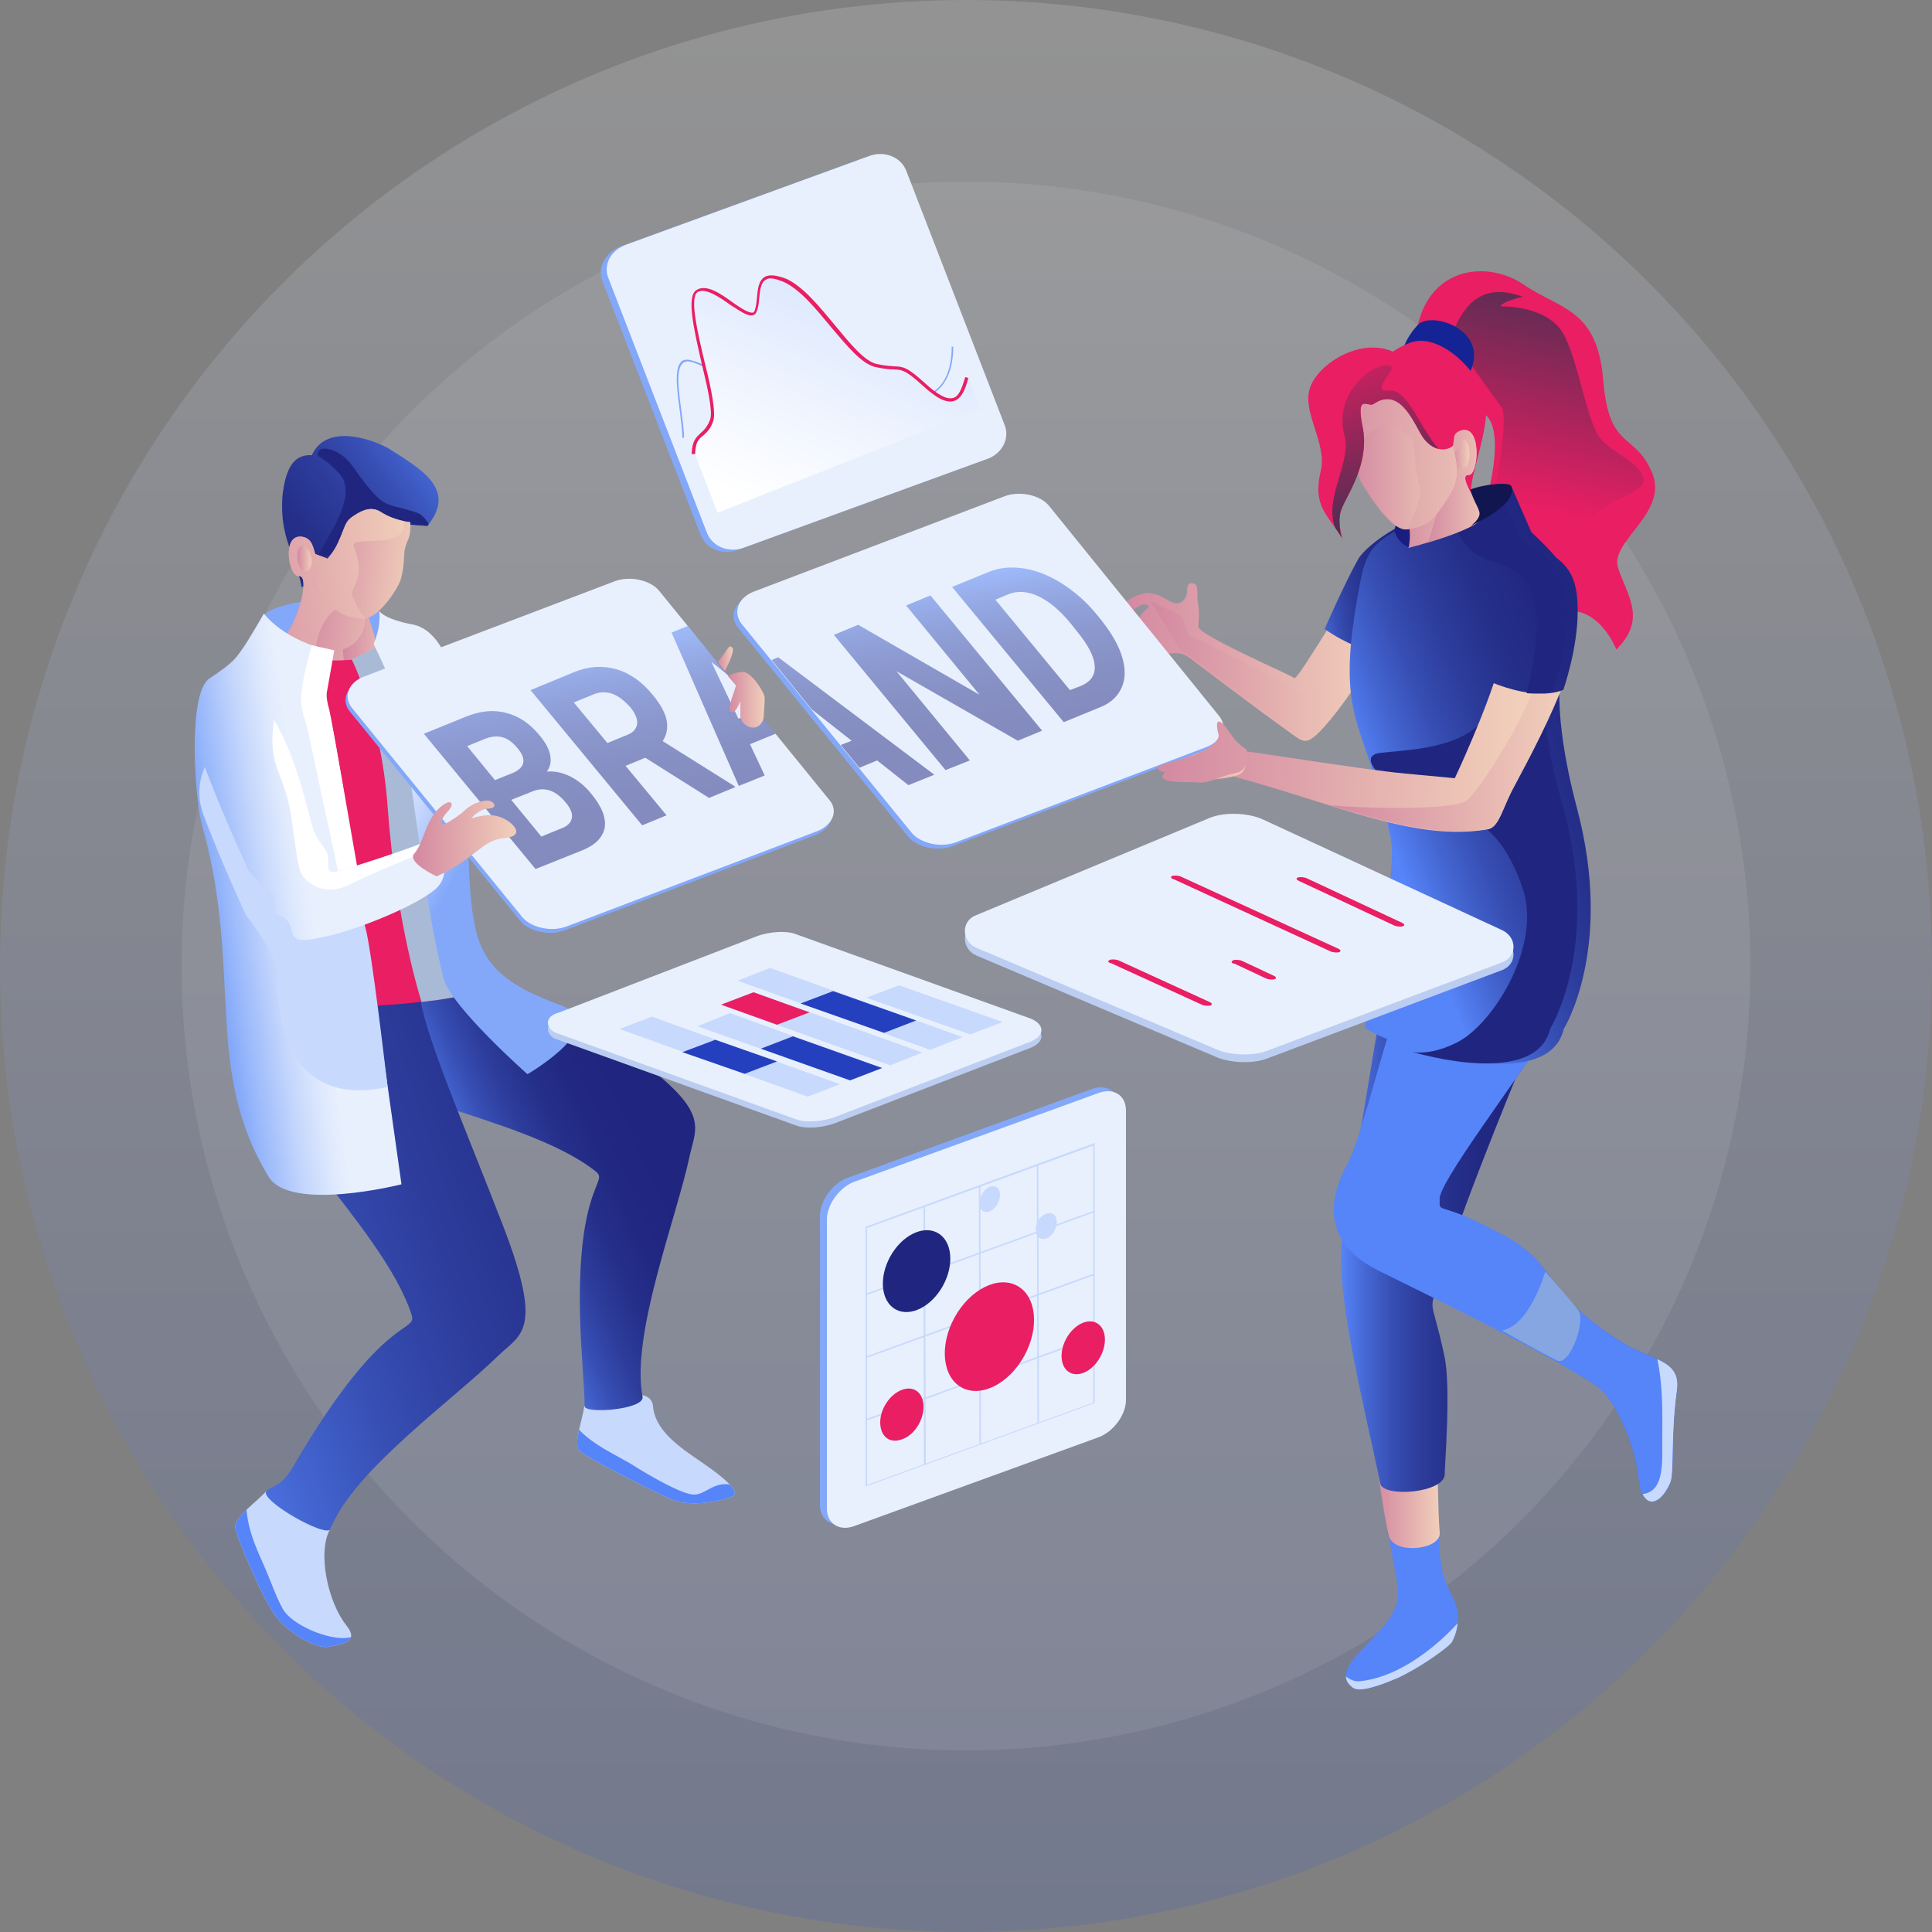 <?xml version="1.0" encoding="utf-8"?>
<!-- Generator: Adobe Illustrator 24.0.2, SVG Export Plug-In . SVG Version: 6.00 Build 0)  -->
<svg version="1.1" id="Layer_1" xmlns="http://www.w3.org/2000/svg" xmlns:xlink="http://www.w3.org/1999/xlink" x="0px" y="0px"
	 viewBox="0 0 500 500" style="enable-background:new 0 0 500 500;" xml:space="preserve">
<rect x="0" y="0" width="500" height="500" fill="#808080" stroke="none"/>
<style type="text/css">
	.st0{opacity:0.15;fill:url(#SVGID_1_);enable-background:new    ;}
	.st1{opacity:8.000000e-02;fill:#FFFFFF;enable-background:new    ;}
	.st2{fill:url(#SVGID_2_);}
	.st3{fill:url(#SVGID_3_);}
	.st4{fill:url(#SVGID_4_);}
	.st5{fill:#E91E63;}
	.st6{fill:url(#SVGID_6_);}
	.st7{fill:#142495;}
	.st8{fill:#5684F9;}
	.st9{clip-path:url(#SVGID_8_);fill:#C7D9FD;}
	.st10{clip-path:url(#SVGID_11_);fill:#C7D9FD;}
	.st11{fill:url(#SVGID_13_);}
	.st12{fill:url(#SVGID_14_);}
	.st13{fill:url(#SVGID_16_);}
	.st14{clip-path:url(#SVGID_19_);fill:#2540BE;}
	.st15{fill:url(#SVGID_21_);}
	.st16{clip-path:url(#SVGID_23_);fill:#2540BE;}
	.st17{clip-path:url(#SVGID_26_);fill:#C7D9FD;}
	.st18{fill:#86A6E1;}
	.st19{fill:url(#SVGID_27_);}
	.st20{fill:#20267F;}
	.st21{fill:url(#SVGID_28_);}
	.st22{clip-path:url(#SVGID_31_);fill:url(#SVGID_32_);}
	.st23{fill:#191D7F;}
	.st24{fill:url(#SVGID_33_);}
	.st25{fill:url(#SVGID_34_);}
	.st26{clip-path:url(#SVGID_37_);fill:url(#SVGID_39_);}
	.st27{clip-path:url(#SVGID_41_);fill:url(#SVGID_42_);}
	.st28{fill:#121650;}
	.st29{fill:url(#SVGID_43_);}
	.st30{fill:url(#SVGID_44_);}
	.st31{fill:url(#SVGID_46_);}
	.st32{fill:url(#SVGID_47_);}
	.st33{fill:#C7D9FD;}
	.st34{clip-path:url(#SVGID_50_);fill:#5684F9;}
	.st35{clip-path:url(#SVGID_52_);fill:#5684F9;}
	.st36{fill:url(#SVGID_53_);}
	.st37{fill:url(#SVGID_55_);}
	.st38{clip-path:url(#SVGID_57_);fill:none;}
	.st39{fill:url(#SVGID_58_);}
	.st40{fill:#83A8FA;}
	.st41{fill:url(#SVGID_59_);}
	.st42{clip-path:url(#SVGID_61_);fill:#20267F;}
	.st43{fill:url(#SVGID_62_);}
	.st44{clip-path:url(#SVGID_64_);fill:url(#SVGID_65_);}
	.st45{clip-path:url(#SVGID_67_);fill:url(#SVGID_68_);}
	.st46{fill:url(#SVGID_69_);}
	.st47{fill:url(#SVGID_70_);}
	.st48{clip-path:url(#SVGID_72_);fill:url(#SVGID_73_);}
	.st49{fill:#A9BAD6;}
	.st50{fill:url(#SVGID_74_);}
	.st51{fill:url(#SVGID_75_);}
	.st52{fill:#E8F0FD;}
	.st53{fill:url(#SVGID_76_);}
	.st54{fill:#FFFFFF;}
	.st55{fill:url(#SVGID_77_);}
	.st56{fill:#BCCDF2;}
	.st57{fill:url(#SVGID_78_);}
	.st58{fill:#2540BE;}
	.st59{fill:url(#SVGID_79_);}
	.st60{fill:url(#SVGID_80_);}
	.st61{opacity:0.5;fill:url(#SVGID_81_);enable-background:new    ;}
	.st62{opacity:0.5;fill:url(#SVGID_82_);enable-background:new    ;}
	.st63{fill:url(#SVGID_83_);}
	.st64{fill:url(#SVGID_84_);}
</style>
<g>
	
		<linearGradient id="SVGID_1_" gradientUnits="userSpaceOnUse" x1="250" y1="326" x2="250" y2="826" gradientTransform="matrix(1 0 0 1 0 -326)">
		<stop  offset="0" style="stop-color:#FFFFFF"/>
		<stop  offset="1" style="stop-color:#264ED5"/>
	</linearGradient>
	<circle class="st0" cx="250" cy="250" r="250"/>
	<circle class="st1" cx="250" cy="250" r="203"/>
</g>
<g>
	<g>
		
			<linearGradient id="SVGID_2_" gradientUnits="userSpaceOnUse" x1="47.006" y1="341.004" x2="113.88" y2="341.004" gradientTransform="matrix(-1 0 0 -1 404.139 507.89)">
			<stop  offset="0" style="stop-color:#F1CFBA"/>
			<stop  offset="1" style="stop-color:#D388A1"/>
		</linearGradient>
		<path class="st2" d="M293.4,154.5c2-0.9,3.7-1.3,5-0.8c2.1,0.3,3.7,1.7,5,2.2c2.2,0.9,3.7-0.9,3.8-2.7c0.1-1.8,0.2-2.5,1.7-2.2
			s0.7,3.5,1.2,5.4c0.3,1.9,0.2,3.5,0,5.7s24,12.6,24.9,13.4c0.9,0.6,15.5-24.6,22.2-33.5l-2.5,29.7c0,0-11.7,18.3-16.1,19.9
			c-1.7,0.5-2.5-0.4-6.4-3.2c-3.9-2.7-21.8-16.2-24.3-18.1c-2.9-2.2-4.3-0.7-7.6-1.4c-3.4-0.5-6.3-6.7-5.6-8.7
			c0.7-2.1,3.8-3.2,2-3.7c-1.8-0.4-2.8,1.3-4.4,1.7C290.5,158.2,288.5,157,293.4,154.5z"/>
		
			<linearGradient id="SVGID_3_" gradientUnits="userSpaceOnUse" x1="48.997" y1="334.504" x2="106.189" y2="334.504" gradientTransform="matrix(-1 0 0 -1 404.139 507.89)">
			<stop  offset="0" style="stop-color:#F1CFBA"/>
			<stop  offset="1" style="stop-color:#D388A1"/>
		</linearGradient>
		<path class="st3" d="M308.3,164.7c1.7,0.5,27.6,14,29.4,14.6c1.9,0.6,5-6.1,10.5-15.7l6.8,0.6l-0.5,6.8c0,0-11.7,18.3-16.1,19.9
			c-1.7,0.5-2.5-0.4-6.4-3.2c-3.9-2.7-21.8-16.2-24.3-18.1c-0.7-0.5-1.6-0.8-2.2-1.2l-7.6-12.7c0,0,5,2.4,7,3.2
			C306.8,159.8,306.8,164.1,308.3,164.7z"/>
		
			<linearGradient id="SVGID_4_" gradientUnits="userSpaceOnUse" x1="38" y1="356.462" x2="67.08" y2="351.788" gradientTransform="matrix(-1 0 0 -1 404.139 507.89)">
			<stop  offset="0" style="stop-color:#20267F"/>
			<stop  offset="0.239" style="stop-color:#212882"/>
			<stop  offset="0.415" style="stop-color:#25308B"/>
			<stop  offset="0.571" style="stop-color:#2D3C9B"/>
			<stop  offset="0.715" style="stop-color:#364DB2"/>
			<stop  offset="0.85" style="stop-color:#4364CF"/>
			<stop  offset="0.978" style="stop-color:#537FF2"/>
			<stop  offset="1" style="stop-color:#5684F9"/>
		</linearGradient>
		<path class="st4" d="M369.5,135c3.2,2,0.8,6.4-0.6,14.7c-1.9,9.5-7.5,19.1-7.5,19.1s-6.7,2.1-18.6-6c0,0,5.2-11.9,8.7-18.1
			C353.7,140.8,365.7,132.6,369.5,135z"/>
		<path class="st5" d="M394.4,73.7c9.4,6.4,19,6.2,20.5,24.6s8,13.3,12.6,23.9s-11.2,17.9-8.7,24.9c2.3,7,7.5,13.1-0.5,21
			c0,0-4.7-12.4-14.9-9.6c-10.1,2.8-20.7-20.2-18.3-30.6c2.5-10.4,2.8-19.5-1.9-21.3c-4.7-1.8-7.3-14.7-6.6-15.4
			c0.5-0.5-9.6-7.3-9.6-7.3C370.5,69.1,385,67.3,394.4,73.7z"/>
		
			<linearGradient id="SVGID_6_" gradientUnits="userSpaceOnUse" x1="9.068" y1="377.062" x2="-6.51" y2="448.895" gradientTransform="matrix(-1 0 0 -1 404.139 507.89)">
			<stop  offset="0" style="stop-color:#E91E63"/>
			<stop  offset="1" style="stop-color:#2C314D"/>
		</linearGradient>
		<path class="st6" d="M375.6,87.1c4.3-11.9,11-13,18.5-10.3c0,0-5.7,1.3-5.7,2.5c0,0,12.2-0.4,16.3,7.3c4.1,7.6,5.9,23.2,9.9,27.4
			c4.1,4.1,9.3,5.4,10.7,9.7c1.6,4.3-15.7,6.7-14.9,14.5c0.7,7.9,1.3,13.6,2,16.5c0,0-18.2-6.3-19.6-6.8c-1.5-0.5-7.7-11.2-6-20.3
			c1.7-9.3,3.4-20.7,1.6-22.5C386.7,103,375.6,87.1,375.6,87.1z"/>
		<path class="st7" d="M379.8,97.5l-17-5.4c0,0,0-3.5,4.1-8C370.6,80.2,386.7,85.8,379.8,97.5z"/>
		<path class="st5" d="M364.9,88.7c7.7-2.9,18.1,7.6,19.5,14.7c1.4,7.3-4.1,19.3-3.7,24.4l-20.2-30.3
			C360.3,97.6,353.4,93.3,364.9,88.7z"/>
		<g>
			<g>
				<path id="SVGID_5_" class="st8" d="M372.3,395.2c0.2,11.2,1.3,13.5,3.9,18.6c2.5,5.2,0.1,10.4-0.6,11.4
					c-1.7,1.8-8.6,6.7-14.2,9.2c-5.5,2.3-9.8,3.6-11.4,2.3c-1.6-1.3-3.4-3.5,1.5-8.7c4.8-5.5,10.6-9.7,10.3-16.3
					c-0.1-3.2-2.1-10.7-2.5-16.7C358.4,385.8,372.3,395.2,372.3,395.2z"/>
			</g>
			<g>
				<g>
					<g>
						<g>
							<g>
								<defs>
									<path id="SVGID_7_" d="M372.3,395.2c0.2,11.2,1.3,13.5,3.9,18.6c2.5,5.2,0.1,10.4-0.6,11.4c-1.7,1.8-8.6,6.7-14.2,9.2
										c-5.5,2.3-9.8,3.6-11.4,2.3c-1.6-1.3-3.4-3.5,1.5-8.7c4.8-5.5,10.6-9.7,10.3-16.3c-0.1-3.2-2.1-10.7-2.5-16.7
										C358.4,385.8,372.3,395.2,372.3,395.2z"/>
								</defs>
								<clipPath id="SVGID_8_">
									<use xlink:href="#SVGID_7_"  style="overflow:visible;"/>
								</clipPath>
								<path class="st9" d="M378.6,429.1l0.9-0.4C375,432.6,376,431.5,378.6,429.1z"/>
							</g>
						</g>
					</g>
				</g>
			</g>
			<g>
				<g>
					<g>
						<g>
							<g>
								<defs>
									<path id="SVGID_10_" d="M372.3,395.2c0.2,11.2,1.3,13.5,3.9,18.6c2.5,5.2,0.1,10.4-0.6,11.4c-1.7,1.8-8.6,6.7-14.2,9.2
										c-5.5,2.3-9.8,3.6-11.4,2.3c-1.6-1.3-3.4-3.5,1.5-8.7c4.8-5.5,10.6-9.7,10.3-16.3c-0.1-3.2-2.1-10.7-2.5-16.7
										C358.4,385.8,372.3,395.2,372.3,395.2z"/>
								</defs>
								<clipPath id="SVGID_11_">
									<use xlink:href="#SVGID_10_"  style="overflow:visible;"/>
								</clipPath>
								<path class="st10" d="M341.8,426.9c2.6,1.8,5.7,8.6,10.1,8.2c12-1.2,23.8-12.2,29.1-19.6c6.5,5.5,2.5,2.2,6.7,5.6
									c-0.1-0.1-6,5-9.4,8.1l-28.4,12l-14.5-8C335.7,433.1,338.7,424.9,341.8,426.9z"/>
							</g>
						</g>
					</g>
				</g>
			</g>
		</g>
		
			<linearGradient id="SVGID_13_" gradientUnits="userSpaceOnUse" x1="31.533" y1="120.495" x2="48.493" y2="120.495" gradientTransform="matrix(-1 0 0 -1 404.139 507.89)">
			<stop  offset="0" style="stop-color:#F1CFBA"/>
			<stop  offset="1" style="stop-color:#D388A1"/>
		</linearGradient>
		<path class="st11" d="M372.6,396.7c0.3,4.4-11.8,5.7-13.1,0.9c-1.4-4.7-3.8-23.5-3.8-23.5h16.2
			C372.1,379.7,372.1,390.6,372.6,396.7z"/>
		
			<linearGradient id="SVGID_14_" gradientUnits="userSpaceOnUse" x1="8.735" y1="201.468" x2="57.169" y2="201.468" gradientTransform="matrix(-1 0 0 -1 404.139 507.89)">
			<stop  offset="0" style="stop-color:#20267F"/>
			<stop  offset="0.239" style="stop-color:#212882"/>
			<stop  offset="0.415" style="stop-color:#25308B"/>
			<stop  offset="0.571" style="stop-color:#2D3C9B"/>
			<stop  offset="0.715" style="stop-color:#364DB2"/>
			<stop  offset="0.85" style="stop-color:#4364CF"/>
			<stop  offset="0.978" style="stop-color:#537FF2"/>
			<stop  offset="1" style="stop-color:#5684F9"/>
		</linearGradient>
		<path class="st12" d="M363.1,226.7l20.2,3.3l12.2,41.2c0,0-15.6,37.1-22.6,59.2c-3.4,10.1-2.6,4.1,0.9,20.5c1.8,8,0,29.5,0.1,30.5
			c0.2,5-16,6.3-16.7,2.5c-4.1-20.2-12.5-52-9.5-65L363.1,226.7z"/>
		<g>
			<g>
				
					<linearGradient id="SVGID_16_" gradientUnits="userSpaceOnUse" x1="-142.848" y1="270.285" x2="23.305" y2="191.781" gradientTransform="matrix(-1 0 0 -1 404.139 507.89)">
					<stop  offset="0" style="stop-color:#20267F"/>
					<stop  offset="0.239" style="stop-color:#212882"/>
					<stop  offset="0.415" style="stop-color:#25308B"/>
					<stop  offset="0.571" style="stop-color:#2D3C9B"/>
					<stop  offset="0.715" style="stop-color:#364DB2"/>
					<stop  offset="0.85" style="stop-color:#4364CF"/>
					<stop  offset="0.978" style="stop-color:#537FF2"/>
					<stop  offset="1" style="stop-color:#5684F9"/>
				</linearGradient>
				<path id="SVGID_9_" class="st13" d="M402.6,211c10.4,17.4,8.6,39.7-0.1,53.1c-11.5,17.6-30,41.7-30,46.2c0,4.4-0.7-0.2,17.3,9.8
					c13.7,7.7,9.5,14.7,30.4,27.6c7.4,4.4,14.9,4.2,13.8,12.1c-1.7,12.6-0.6,21.6-1.8,24.1c-2.9,6.4-7.4,6.6-8.1-1.4
					c-0.6-6.4-5-19.9-11.4-24.2c-11.6-7.8-43.2-23.2-55.9-29.5c-13.3-6.5-13.9-17-8-27.7c3.7-6.6,10.3-35.9,17.4-54
					c4-10.1,6.7-17.6,6.7-17.6l25.4-16.5L402.6,211z"/>
			</g>
			<g>
				<g>
					<g>
						<g>
							<g>
								<defs>
									<path id="SVGID_18_" d="M402.6,211c10.4,17.4,8.6,39.7-0.1,53.1c-11.5,17.6-30,41.7-30,46.2c0,4.4-0.7-0.2,17.3,9.8
										c13.7,7.7,9.5,14.7,30.4,27.6c7.4,4.4,14.9,4.2,13.8,12.1c-1.7,12.6-0.6,21.6-1.8,24.1c-2.9,6.4-7.4,6.6-8.1-1.4
										c-0.6-6.4-5-19.9-11.4-24.2c-11.6-7.8-43.2-23.2-55.9-29.5c-13.3-6.5-13.9-17-8-27.7c3.7-6.6,10.3-35.9,17.4-54
										c4-10.1,6.7-17.6,6.7-17.6l25.4-16.5L402.6,211z"/>
								</defs>
								<clipPath id="SVGID_19_">
									<use xlink:href="#SVGID_18_"  style="overflow:visible;"/>
								</clipPath>
								<path class="st14" d="M425,386.7c4.8-0.6,5.3-5.5,5.2-12.6c-0.1-7.4,0.7-17.6-2.8-28.1l31.1,2l16.9,51.4l-52.8,32.3
									C422.5,431.6,420.2,387.3,425,386.7z"/>
							</g>
						</g>
					</g>
				</g>
			</g>
		</g>
		<g>
			<g>
				
					<linearGradient id="SVGID_21_" gradientUnits="userSpaceOnUse" x1="-142.848" y1="270.285" x2="23.305" y2="191.781" gradientTransform="matrix(-1 0 0 -1 404.139 507.89)">
					<stop  offset="0" style="stop-color:#20267F"/>
					<stop  offset="0.239" style="stop-color:#212882"/>
					<stop  offset="0.415" style="stop-color:#25308B"/>
					<stop  offset="0.571" style="stop-color:#2D3C9B"/>
					<stop  offset="0.715" style="stop-color:#364DB2"/>
					<stop  offset="0.85" style="stop-color:#4364CF"/>
					<stop  offset="0.978" style="stop-color:#537FF2"/>
					<stop  offset="1" style="stop-color:#5684F9"/>
				</linearGradient>
				<path id="SVGID_12_" class="st15" d="M402.6,211c10.4,17.4,8.6,39.7-0.1,53.1c-11.5,17.6-30,41.7-30,46.2
					c0,4.4-0.7-0.2,17.3,9.8c13.7,7.7,9.5,14.7,30.4,27.6c7.4,4.4,14.9,4.2,13.8,12.1c-1.7,12.6-0.6,21.6-1.8,24.1
					c-2.9,6.4-7.4,6.6-8.1-1.4c-0.6-6.4-5-19.9-11.4-24.2c-11.6-7.8-43.2-23.2-55.9-29.5c-13.3-6.5-13.9-17-8-27.7
					c3.7-6.6,10.3-35.9,17.4-54c4-10.1,6.7-17.6,6.7-17.6l25.4-16.5L402.6,211z"/>
			</g>
			<g>
				<g>
					<g>
						<g>
							<g>
								<defs>
									<path id="SVGID_22_" d="M402.6,211c10.4,17.4,8.6,39.7-0.1,53.1c-11.5,17.6-30,41.7-30,46.2c0,4.4-0.7-0.2,17.3,9.8
										c13.7,7.7,9.5,14.7,30.4,27.6c7.4,4.4,14.9,4.2,13.8,12.1c-1.7,12.6-0.6,21.6-1.8,24.1c-2.9,6.4-7.4,6.6-8.1-1.4
										c-0.6-6.4-5-19.9-11.4-24.2c-11.6-7.8-43.2-23.2-55.9-29.5c-13.3-6.5-13.9-17-8-27.7c3.7-6.6,10.3-35.9,17.4-54
										c4-10.1,6.7-17.6,6.7-17.6l25.4-16.5L402.6,211z"/>
								</defs>
								<clipPath id="SVGID_23_">
									<use xlink:href="#SVGID_22_"  style="overflow:visible;"/>
								</clipPath>
								<path class="st16" d="M425,386.7c4.8-0.6,5.3-5.5,5.2-12.6c-0.1-7.4,0.7-17.6-2.8-28.1l31.1,2l16.9,51.4l-52.8,32.3
									C422.5,431.6,420.2,387.3,425,386.7z"/>
							</g>
						</g>
					</g>
				</g>
			</g>
		</g>
		<g>
			<g>
				<path id="SVGID_15_" class="st8" d="M402.6,211c10.4,17.4,8.6,39.7-0.1,53.1c-11.5,17.6-30,41.7-30,46.2c0,4.4-0.7-0.2,17.3,9.8
					c13.7,7.7,9.5,14.7,30.4,27.6c7.4,4.4,14.9,4.2,13.8,12.1c-1.7,12.6-0.6,21.6-1.8,24.1c-2.9,6.4-7.4,6.6-8.1-1.4
					c-0.6-6.4-5-19.9-11.4-24.2c-11.6-7.8-43.2-23.2-55.9-29.5c-13.3-6.5-13.9-17-8-27.7c3.7-6.6,10.3-35.9,17.4-54
					c4-10.1,6.7-17.6,6.7-17.6l25.4-16.5L402.6,211z"/>
			</g>
			<g>
				<g>
					<g>
						<g>
							<g>
								<defs>
									<path id="SVGID_24_" d="M402.6,211c10.4,17.4,8.6,39.7-0.1,53.1c-11.5,17.6-30,41.7-30,46.2c0,4.4-0.7-0.2,17.3,9.8
										c13.7,7.7,9.5,14.7,30.4,27.6c7.4,4.4,14.9,4.2,13.8,12.1c-1.7,12.6-0.6,21.6-1.8,24.1c-2.9,6.4-7.4,6.6-8.1-1.4
										c-0.6-6.4-5-19.9-11.4-24.2c-11.6-7.8-43.2-23.2-55.9-29.5c-13.3-6.5-13.9-17-8-27.7c3.7-6.6,10.3-35.9,17.4-54
										c4-10.1,6.7-17.6,6.7-17.6l25.4-16.5L402.6,211z"/>
								</defs>
								<clipPath id="SVGID_26_">
									<use xlink:href="#SVGID_24_"  style="overflow:visible;"/>
								</clipPath>
								<path class="st17" d="M425,386.7c4.8-0.6,5.3-5.5,5.2-12.6c-0.1-7.4,0.7-17.6-2.8-28.1l31.1,2l16.9,51.4l-52.8,32.3
									C422.5,431.6,420.2,387.3,425,386.7z"/>
							</g>
						</g>
					</g>
				</g>
			</g>
		</g>
		<path class="st18" d="M399.9,329.1c0,0,5.7,6.4,8.5,9.9c2.2,2.7-2.2,14.7-5.4,13.1c-5.5-2.7-14.3-7.8-14.3-7.8
			C395.9,343.2,399.9,329.1,399.9,329.1z"/>
		<g>
			<g>
				<g>
					
						<linearGradient id="SVGID_27_" gradientUnits="userSpaceOnUse" x1="-24.399" y1="321.324" x2="45.876" y2="293.975" gradientTransform="matrix(-1 0 0 -1 404.139 507.89)">
						<stop  offset="0" style="stop-color:#20267F"/>
						<stop  offset="0.239" style="stop-color:#212882"/>
						<stop  offset="0.415" style="stop-color:#25308B"/>
						<stop  offset="0.571" style="stop-color:#2D3C9B"/>
						<stop  offset="0.715" style="stop-color:#364DB2"/>
						<stop  offset="0.85" style="stop-color:#4364CF"/>
						<stop  offset="0.978" style="stop-color:#537FF2"/>
						<stop  offset="1" style="stop-color:#5684F9"/>
					</linearGradient>
					<path id="SVGID_17_" class="st19" d="M391.1,125.8c-9,4.7-26.4,15.9-26.4,15.9l-3.7-4.2c-7.6,4.2-8,7.9-9.7,17.1
						c-5.8,33,2.2,31.7,8.5,61.7c2.4,11.8-6.5,41.3-6.5,49.7c6.5,4.8,47.2,18.2,51.4,0.3c0,0,13.1-20.9,3.4-57.2
						c-2.7-10.2-6.6-28.5-3.3-40.4c3.5-11.9,7.5-16.2-8.5-31L391.1,125.8z"/>
				</g>
			</g>
		</g>
		<path class="st20" d="M357.5,194.8c8.8-0.9,23.1-1.2,28.5-11.5c5.5-10.4,13.8-24.6,9.5-32.3s-16.2-2.2-19.5-17.6l0.3-1.3
			c4-2.4,8-4.7,11.2-6.3l5.3,11.8c6.2,10,16.3,9.9,8.5,31c-4.3,11.7,0.4,30.2,3.3,40.4c9.8,36.3-3.4,57.2-3.4,57.2
			c-2.7,11.7-21.3,10-35.5,6.1c2.4,0.3,6.4,0.1,11.9-2.8c9.5-5.3,21.5-25.4,16.4-39.8c-5-14.4-11.9-18.5-20.9-20.1
			C364.2,207.8,348.4,195.7,357.5,194.8z"/>
		<g>
			<g>
				
					<linearGradient id="SVGID_28_" gradientUnits="userSpaceOnUse" x1="19.98" y1="381.329" x2="42.343" y2="381.329" gradientTransform="matrix(-1 0 0 -1 404.139 507.89)">
					<stop  offset="0" style="stop-color:#F1CFBA"/>
					<stop  offset="1" style="stop-color:#D388A1"/>
				</linearGradient>
				<path id="SVGID_20_" class="st21" d="M375,120.8c0-5.2,0.8-4.7,0.8-4.7c0.4-1.5-0.2-4,2.4-4.7c5.4-1.5,4.4,11.7,1.9,11.5
					c-3.4-0.2,3.9,9.9,3.9,9.9c1.2,3.8-19.5,9-19.5,9c0.7-5.5-2.1-11.6-2.8-15.4C361.3,123.2,370.2,120.4,375,120.8z"/>
			</g>
			<g>
				<g>
					<g>
						<g>
							<g>
								<defs>
									<path id="SVGID_30_" d="M375,120.8c0-5.2,0.8-4.7,0.8-4.7c0.4-1.5-0.2-4,2.4-4.7c5.4-1.5,4.4,11.7,1.9,11.5
										c-3.4-0.2,3.9,9.9,3.9,9.9c1.2,3.8-19.5,9-19.5,9c0.7-5.5-2.1-11.6-2.8-15.4C361.3,123.2,370.2,120.4,375,120.8z"/>
								</defs>
								<clipPath id="SVGID_31_">
									<use xlink:href="#SVGID_30_"  style="overflow:visible;"/>
								</clipPath>
								
									<linearGradient id="SVGID_32_" gradientUnits="userSpaceOnUse" x1="17.369" y1="385.169" x2="35.291" y2="385.169" gradientTransform="matrix(-1 0 0 -1 404.139 507.89)">
									<stop  offset="0" style="stop-color:#F1CFBA"/>
									<stop  offset="1" style="stop-color:#D388A1"/>
								</linearGradient>
								<path class="st22" d="M377,102.3c23.8,40-2.8,39.8-8.2,40.8l4.1-13.8L377,102.3z"/>
							</g>
						</g>
					</g>
				</g>
			</g>
		</g>
		<path class="st23" d="M364.1,134.6c0.1,0.4,1.3,2,0.5,7c0,0-2.3-0.6-3.5-3.6C360.1,135.2,364,134.2,364.1,134.6z"/>
		
			<linearGradient id="SVGID_33_" gradientUnits="userSpaceOnUse" x1="23.808" y1="390.323" x2="28.56" y2="390.323" gradientTransform="matrix(-1 0 0 -1 404.139 507.89)">
			<stop  offset="0" style="stop-color:#F1CFBA"/>
			<stop  offset="1" style="stop-color:#D388A1"/>
		</linearGradient>
		<path class="st24" d="M379.9,114.9c0.6,1.5,0.9,7.2-2.3,6.3c-4.1-0.8-0.6-4.7-0.6-4.7C378.7,113,379.2,113.4,379.9,114.9z"/>
		<g>
			<g>
				<g>
					
						<linearGradient id="SVGID_34_" gradientUnits="userSpaceOnUse" x1="27.099" y1="390.634" x2="55.102" y2="390.634" gradientTransform="matrix(-1 0 0 -1 404.139 507.89)">
						<stop  offset="0" style="stop-color:#F1CFBA"/>
						<stop  offset="1" style="stop-color:#D388A1"/>
					</linearGradient>
					<path id="SVGID_25_" class="st25" d="M373.9,106c2.2,11.5,4.8,15.7,1.6,21.5c-5,8.4-6.8,8.6-11.3,9.5
						c-4.2,0.7-10.6-10-11.9-12.2c-1.8-3.6-0.3-3.9-1.4-7.6c-0.5-2.4-1.3-2.5-1.9-7.4C347.4,96.8,371.2,91.8,373.9,106z"/>
				</g>
				<g>
					<g>
						<g>
							<g>
								<g>
									<defs>
										<path id="SVGID_35_" d="M373.9,106c2.2,11.5,4.8,15.7,1.6,21.5c-5,8.4-6.8,8.6-11.3,9.5c-4.2,0.7-10.6-10-11.9-12.2
											c-1.8-3.6-0.3-3.9-1.4-7.6c-0.5-2.4-1.3-2.5-1.9-7.4C347.4,96.8,371.2,91.8,373.9,106z"/>
									</defs>
									<clipPath id="SVGID_37_">
										<use xlink:href="#SVGID_35_"  style="overflow:visible;"/>
									</clipPath>
									
										<linearGradient id="SVGID_39_" gradientUnits="userSpaceOnUse" x1="13.389" y1="394.62" x2="62.99" y2="394.62" gradientTransform="matrix(-1 0 0 -1 404.139 507.89)">
										<stop  offset="0" style="stop-color:#F1CFBA"/>
										<stop  offset="1" style="stop-color:#D388A1"/>
									</linearGradient>
									<path class="st26" d="M376,91.8v23.6c3.2,2.1,18-1.2,14.1,3.8c-13.1,16.5-27.8,21.1-26,17.6c3.4-6.4,3.7-9.3,3.3-11
										c-3.3-11.5,1.6-12.5-8.6-15.9c-3.2-0.9-8,7.3-11.3,7.3c-2.4,0-6.2-7.5-6.2-7.5l7.8-21.1L376,91.8z"/>
								</g>
							</g>
						</g>
					</g>
				</g>
			</g>
		</g>
		<g>
			<g>
				<path id="SVGID_29_" class="st5" d="M376,115.4c-2.3,1.8-5.6,0.9-7.8-2.3c-2.2-3.3-5.8-13.4-12.8-8.5c-1.4,0.8-4.5-2.9-2.8,5.7
					c1.2,5.4-0.3,11-2.9,16.3c-2.6,5.4-4,6.1-2.3,12.8c-3.7-6.2-7.8-8.3-5.6-17.5c1.8-7.3-5.3-15.7-2.6-22
					c2.5-6.3,14.2-13.4,22.8-8.1c0,0,4.7-2,9.4,2.9C378.7,103,376,115.4,376,115.4z"/>
			</g>
			<g>
				<g>
					<g>
						<g>
							<g>
								<defs>
									<path id="SVGID_40_" d="M376,115.4c-2.3,1.8-5.6,0.9-7.8-2.3c-2.2-3.3-5.8-13.4-12.8-8.5c-1.4,0.8-4.5-2.9-2.8,5.7
										c1.2,5.4-0.3,11-2.9,16.3c-2.6,5.4-4,6.1-2.3,12.8c-3.7-6.2-7.8-8.3-5.6-17.5c1.8-7.3-5.3-15.7-2.6-22
										c2.5-6.3,14.2-13.4,22.8-8.1c0,0,4.7-2,9.4,2.9C378.7,103,376,115.4,376,115.4z"/>
								</defs>
								<clipPath id="SVGID_41_">
									<use xlink:href="#SVGID_40_"  style="overflow:visible;"/>
								</clipPath>
								
									<linearGradient id="SVGID_42_" gradientUnits="userSpaceOnUse" x1="58.874" y1="421.681" x2="38.968" y2="364.908" gradientTransform="matrix(-1 0 0 -1 404.139 507.89)">
									<stop  offset="0" style="stop-color:#E91E63"/>
									<stop  offset="1" style="stop-color:#2C314D"/>
								</linearGradient>
								<path class="st27" d="M348,112.9c-3.3-11.7,8.5-20,12.1-18.1c1.3,0.6-5.8,6.8-0.6,6.3s8,10.6,14.2,16.6l-23.9,11.8
									c0,0-4.8,2.3-2.5,9.9C340.5,131.6,350,120.4,348,112.9z"/>
							</g>
						</g>
					</g>
				</g>
			</g>
		</g>
		<path class="st28" d="M382.8,132.3c-0.5-1.6-1.4-2.6-2.3-5.6c3.9-1.5,10.2-2,10.6-0.9c1.4,3.2-3.8,7.2-10.7,10.4
			C380.4,136.3,383.5,134.2,382.8,132.3z"/>
		
			<linearGradient id="SVGID_43_" gradientUnits="userSpaceOnUse" x1="10.655" y1="329.122" x2="102.091" y2="331.71" gradientTransform="matrix(-1 0 0 -1 404.139 507.89)">
			<stop  offset="0" style="stop-color:#F1CFBA"/>
			<stop  offset="1" style="stop-color:#D388A1"/>
		</linearGradient>
		<path class="st29" d="M363.7,200.2c12.8,1.2,12.8,1.2,12.8,1.2s8-16.9,11.5-29.1s7.7-30.5,7.7-30.5c12.7,5.8,13.8,13.5,10.5,28.9
			c-2,9.5-9.2,23.1-14.3,32.7c-3.2,5.8-3.9,10.5-6.7,11.2c-19,3.3-38.4-6.2-65.8-13.6c0,0-0.2-3.4,2.3-6.6
			C321.6,194.1,351.9,199.1,363.7,200.2z"/>
		
			<linearGradient id="SVGID_44_" gradientUnits="userSpaceOnUse" x1="-0.661" y1="313.088" x2="60.01" y2="313.088" gradientTransform="matrix(-1 0 0 -1 404.139 507.89)">
			<stop  offset="0" style="stop-color:#F1CFBA"/>
			<stop  offset="1" style="stop-color:#D388A1"/>
		</linearGradient>
		<path class="st30" d="M379.7,207.1c2.7-2.3,13.4-17.9,18.9-32.7l6.2,2.1c-3.2,8.6-8.6,19-12.8,26.8c-3.2,5.8-3.9,10.5-6.7,11.2
			c-12.6,2.2-25.7-1.4-41-6.1C356.7,209.5,376.8,209.5,379.7,207.1z"/>
		
			<linearGradient id="SVGID_46_" gradientUnits="userSpaceOnUse" x1="-11.433" y1="354.643" x2="58.842" y2="327.294" gradientTransform="matrix(-1 0 0 -1 404.139 507.89)">
			<stop  offset="0" style="stop-color:#20267F"/>
			<stop  offset="0.239" style="stop-color:#212882"/>
			<stop  offset="0.415" style="stop-color:#25308B"/>
			<stop  offset="0.571" style="stop-color:#2D3C9B"/>
			<stop  offset="0.715" style="stop-color:#364DB2"/>
			<stop  offset="0.85" style="stop-color:#4364CF"/>
			<stop  offset="0.978" style="stop-color:#537FF2"/>
			<stop  offset="1" style="stop-color:#5684F9"/>
		</linearGradient>
		<path class="st31" d="M390.4,152.5c-0.1-0.4,4.1-12.1,4.1-12.1c12.2,4,13.8,9.4,13.8,17.9c0,9.6-3.7,20.2-3.7,20.2
			s-6.2,3.4-19.5-2.3C385.2,176.1,390.5,152.9,390.4,152.5z"/>
		
			<linearGradient id="SVGID_47_" gradientUnits="userSpaceOnUse" x1="81.89" y1="313.053" x2="101.641" y2="313.053" gradientTransform="matrix(-1 0 0 -1 404.139 507.89)">
			<stop  offset="0" style="stop-color:#F1CFBA"/>
			<stop  offset="1" style="stop-color:#D388A1"/>
		</linearGradient>
		<path class="st32" d="M303.3,191c-0.6-2,0.4-2.3,1.2-2c0.6,0.3,0.5,2.2,2.3,3.5s8.6,1.2,7.7-1.5c-0.9-2.6-0.8-4.2,1.2-2.4
			c1.9,1.8,2.3,3.5,6.4,5.9c0,0,1.8,5.3-2.4,6.3c-4.1,1.2-11.7,1.3-13.3,0.4c-1.6-0.8-1.5-3.6-2.5-5.4c-1.3-1.8-1.3-3.9-0.9-4.4
			C302.8,190.7,303.3,191,303.3,191z"/>
		<path class="st20" d="M405.6,158.3c0,9.6-3.7,20.2-3.7,20.2s-2.2,1.3-6.8,0.9c1.4-6.6,6.5-26.4-3.3-32l2.5-7.2
			C402.4,144.5,405.6,149.9,405.6,158.3z"/>
	</g>
	<g>
		<g>
			<g>
				<path id="SVGID_36_" class="st33" d="M69,385.8c-2.4,2.8-8.4,6.8-8.1,9.5c0.3,2.5,6.5,17.1,10,22.3c3.5,5.3,11.5,9.2,14,8.6
					c4.4-0.8,8-1.5,4.7-5.6c-4.7-5.9-7.6-18.9-4.1-25C89,389.5,69,385.8,69,385.8z"/>
			</g>
			<g>
				<g>
					<g>
						<g>
							<g>
								<defs>
									<path id="SVGID_49_" d="M69,385.8c-2.4,2.8-8.4,6.8-8.1,9.5c0.3,2.5,6.5,17.1,10,22.3c3.5,5.3,11.5,9.2,14,8.6
										c4.4-0.8,8-1.5,4.7-5.6c-4.7-5.9-7.6-18.9-4.1-25C89,389.5,69,385.8,69,385.8z"/>
								</defs>
								<clipPath id="SVGID_50_">
									<use xlink:href="#SVGID_49_"  style="overflow:visible;"/>
								</clipPath>
								<path class="st34" d="M54.2,389.5c0.6,0,9.5-0.7,9.5-0.7c0.1,6.5,2.5,11.6,4.5,16.1s3.8,10,5.6,12.4
									c3.2,4,12.6,7.6,16.9,6.4c3.7-0.9,2.1,7,2.1,7L75,429.1L56.8,401C56.7,401,53.6,389.5,54.2,389.5z"/>
							</g>
						</g>
					</g>
				</g>
			</g>
		</g>
		<g>
			<g>
				<path id="SVGID_38_" class="st33" d="M151.2,363.9c-0.4,3.5-2.8,9.5-1.4,11.4c1.6,1.8,18.5,10.3,23.9,12.7
					c5.4,2.4,14.5,0.1,16.1-0.9c1.6-1.2-2.4-4.7-8.1-8.6c-5.7-3.9-12.2-8.2-12.7-14.6C168.4,357,151.2,363.9,151.2,363.9z"/>
			</g>
			<g>
				<g>
					<g>
						<g>
							<g>
								<defs>
									<path id="SVGID_51_" d="M151.2,363.9c-0.4,3.5-2.8,9.5-1.4,11.4c1.6,1.8,18.5,10.3,23.9,12.7c5.4,2.4,14.5,0.1,16.1-0.9
										c1.6-1.2-2.4-4.7-8.1-8.6c-5.7-3.9-12.2-8.2-12.7-14.6C168.4,357,151.2,363.9,151.2,363.9z"/>
								</defs>
								<clipPath id="SVGID_52_">
									<use xlink:href="#SVGID_51_"  style="overflow:visible;"/>
								</clipPath>
								<path class="st35" d="M148.7,368.6c3.6,5,11.4,8.2,15.3,10.7c3.9,2.5,12.7,7.6,15.7,7.5c2.8-0.1,4.6-2.8,8.2-2.7
									c3.6,0.1,4.7,2.8,4.7,2.8l-14.4,7.5l-28.4-12.8c0,0-8.3-7.4-7.9-7.7C142.4,373.6,148.7,368.6,148.7,368.6z"/>
							</g>
						</g>
					</g>
				</g>
			</g>
		</g>
		
			<linearGradient id="SVGID_53_" gradientUnits="userSpaceOnUse" x1="242.059" y1="224.451" x2="287.409" y2="204.026" gradientTransform="matrix(-1 0 0 -1 404.139 507.89)">
			<stop  offset="0" style="stop-color:#20267F"/>
			<stop  offset="0.239" style="stop-color:#212882"/>
			<stop  offset="0.415" style="stop-color:#25308B"/>
			<stop  offset="0.571" style="stop-color:#2D3C9B"/>
			<stop  offset="0.715" style="stop-color:#364DB2"/>
			<stop  offset="0.85" style="stop-color:#4364CF"/>
			<stop  offset="0.978" style="stop-color:#537FF2"/>
			<stop  offset="1" style="stop-color:#5684F9"/>
		</linearGradient>
		<path class="st36" d="M112.1,245.2c3.2,2.3,25.9,10,48.6,25.8c23.7,16.4,19.5,20.2,17.8,28.1c-3.4,16.1-15.3,46.3-12.2,62.4
			c0.5,3.3-15,4.5-15,2.4c0-2.3-0.2-4.6-0.6-11.4c-3.3-46.3,7.5-46.2,3.4-49.4c-19.1-15-65.2-19.5-82-37.3
			C47.4,239.6,95.7,232.8,112.1,245.2z"/>
		
			<linearGradient id="SVGID_55_" gradientUnits="userSpaceOnUse" x1="191.105" y1="236.045" x2="372.85" y2="174.771" gradientTransform="matrix(-1 0 0 -1 404.139 507.89)">
			<stop  offset="0" style="stop-color:#20267F"/>
			<stop  offset="0.239" style="stop-color:#212882"/>
			<stop  offset="0.415" style="stop-color:#25308B"/>
			<stop  offset="0.571" style="stop-color:#2D3C9B"/>
			<stop  offset="0.715" style="stop-color:#364DB2"/>
			<stop  offset="0.85" style="stop-color:#4364CF"/>
			<stop  offset="0.978" style="stop-color:#537FF2"/>
			<stop  offset="1" style="stop-color:#5684F9"/>
		</linearGradient>
		<path class="st37" d="M108.6,256.9c0.6,9.4,11.8,34.9,21.7,60.6c10.3,26.9,4.6,27.7-1.2,33.2c-11.8,11.6-37.7,29.9-43.6,45
			c-0.9,2.5-18.9-7.7-16.5-9.9c1.7-1.6,3.7-0.7,7-6.5c23.4-40.1,32.1-34.1,30.5-39.1c-7.5-23.1-43-52.7-46.9-76.9
			C54,227.8,106.5,229,108.6,256.9z"/>
		<g>
			<g>
				<g>
					<g>
						<g>
							<g>
								<defs>
									<path id="SVGID_56_" d="M101.6,153.7c-2.9,4.5-2.5,5.7-1.7,8.5c0.8,2.7-6.4,9.3-13.9,6.4c-4-1.5-5-5-3.8-8.2
										c1.3-3.3,4.8-11.8,4.8-11.8L101.6,153.7z"/>
								</defs>
								<clipPath id="SVGID_57_">
									<use xlink:href="#SVGID_56_"  style="overflow:visible;"/>
								</clipPath>
								<path class="st38" d="M101.3,147.1c0.1,0.3,2.4,17.7-1.8,18c-4.3,0.3-5.6-3.4-5.6-17.5C93.9,147.8,101.1,146.8,101.3,147.1z
									"/>
							</g>
						</g>
					</g>
				</g>
			</g>
		</g>
		
			<linearGradient id="SVGID_58_" gradientUnits="userSpaceOnUse" x1="290.961" y1="294.943" x2="351.471" y2="294.943" gradientTransform="matrix(-1 0 0 -1 404.139 507.89)">
			<stop  offset="0" style="stop-color:#F1CFBA"/>
			<stop  offset="1" style="stop-color:#D388A1"/>
		</linearGradient>
		<path class="st39" d="M65.9,189.5c5.2,4.2,2.8,12.5,6.2,19.8c3.6,7.8,8.1,18.7,8.1,18.7c5.8-1.8,17.3-4.6,27-7.5
			c3.9-1.2,7.7,4,4.8,6.3c-8,6.6-19.4,9.5-26.1,13C80,243,78,242.2,74,237.1c-3.2-4.1-5.9-13.1-11.2-21.5
			c-5.4-8.3-13.3-20.4-9.4-27.7C57.7,180.8,60.8,185.2,65.9,189.5z"/>
		<path class="st40" d="M98.1,158.1l2.2,16.9l-31.6-7.5l-0.3-8.5c3.5-2.9,13-3.7,13-3.7L98.1,158.1z"/>
		<g>
			<g>
				<g>
					
						<linearGradient id="SVGID_59_" gradientUnits="userSpaceOnUse" x1="2295.001" y1="283.62" x2="2360.651" y2="323.94" gradientTransform="matrix(0.996 -8.900000e-02 -8.900000e-02 -0.996 -2206.374 643.63)">
						<stop  offset="0" style="stop-color:#20267F"/>
						<stop  offset="0.239" style="stop-color:#212882"/>
						<stop  offset="0.415" style="stop-color:#25308B"/>
						<stop  offset="0.571" style="stop-color:#2D3C9B"/>
						<stop  offset="0.715" style="stop-color:#364DB2"/>
						<stop  offset="0.85" style="stop-color:#4364CF"/>
						<stop  offset="0.978" style="stop-color:#537FF2"/>
						<stop  offset="1" style="stop-color:#5684F9"/>
					</linearGradient>
					<path id="SVGID_45_" class="st41" d="M110.6,136.1c7.8-9.5-1.7-14.7-9.8-19.9c-3.3-2-16.1-7.2-20.1,1.6
						c-3.9-0.2-6.7,2.1-7.6,10.6c-0.8,10.7,3.3,14.9,5,23.6l25.9-16.4L110.6,136.1z"/>
				</g>
				<g>
					<g>
						<g>
							<g>
								<g>
									<defs>
										<path id="SVGID_60_" d="M110.6,136.1c7.8-9.5-1.7-14.7-9.8-19.9c-3.3-2-16.1-7.2-20.1,1.6c-3.9-0.2-6.7,2.1-7.6,10.6
											c-0.8,10.7,3.3,14.9,5,23.6l25.9-16.4L110.6,136.1z"/>
									</defs>
									<clipPath id="SVGID_61_">
										<use xlink:href="#SVGID_60_"  style="overflow:visible;"/>
									</clipPath>
									<path class="st42" d="M82.3,118c-0.4-1.4,0.7-2.7,4.2-1.3c4.3,1.9,4.8,4.7,9.4,10.1c4.1,4.8,5.3,3.6,12,5.9
										c2,0.6,3.5,3.7,3.5,3.7l-10.1,2l-17.8,5.8l-1.3-0.2c2.5-5,9-13.7,6.8-19.5C88.8,123.4,85.8,120,82.3,118z"/>
								</g>
							</g>
						</g>
					</g>
				</g>
			</g>
			<g>
				<g>
					
						<linearGradient id="SVGID_62_" gradientUnits="userSpaceOnUse" x1="297.868" y1="349.124" x2="325.39" y2="352.629" gradientTransform="matrix(-1 0 0 -1 404.139 507.89)">
						<stop  offset="0" style="stop-color:#F1CFBA"/>
						<stop  offset="1" style="stop-color:#D388A1"/>
					</linearGradient>
					<path id="SVGID_48_" class="st43" d="M87,145.5c-3.8-1.6-5.4-2.1-5.4-2.1c-0.5-1.3-0.7-4.2-3.5-4.5c-5.3-0.7-3.4,10.5-0.8,10.2
						c3.2-0.5-0.1,13.5-6.2,18.7c-3.9,3.4,18,5.5,22.9,3.4c8.5-3.7-3.7-14.9,1.3-20.5C97,148.4,91.6,144.7,87,145.5z"/>
				</g>
				<g>
					<g>
						<g>
							<g>
								<g>
									<defs>
										<path id="SVGID_63_" d="M87,145.5c-3.8-1.6-5.4-2.1-5.4-2.1c-0.5-1.3-0.7-4.2-3.5-4.5c-5.3-0.7-3.4,10.5-0.8,10.2
											c3.2-0.5-0.1,13.5-6.2,18.7c-3.9,3.4,18,5.5,22.9,3.4c8.5-3.7-3.7-14.9,1.3-20.5C97,148.4,91.6,144.7,87,145.5z"/>
									</defs>
									<clipPath id="SVGID_64_">
										<use xlink:href="#SVGID_63_"  style="overflow:visible;"/>
									</clipPath>
									
										<linearGradient id="SVGID_65_" gradientUnits="userSpaceOnUse" x1="295.75" y1="356.894" x2="349.755" y2="349.451" gradientTransform="matrix(-1 0 0 -1 404.139 507.89)">
										<stop  offset="0" style="stop-color:#F1CFBA"/>
										<stop  offset="1" style="stop-color:#D388A1"/>
									</linearGradient>
									<path class="st44" d="M90.2,156.2c-11.5,2.9-8.4,21.3-8.4,21.3c-14.1,0.2-29.7-0.2-7.4-44.7
										C74.3,132.7,102.2,153,90.2,156.2z"/>
								</g>
							</g>
						</g>
					</g>
				</g>
				<g>
					<g>
						<g>
							<g>
								<g>
									<defs>
										<path id="SVGID_66_" d="M87,145.5c-3.8-1.6-5.4-2.1-5.4-2.1c-0.5-1.3-0.7-4.2-3.5-4.5c-5.3-0.7-3.4,10.5-0.8,10.2
											c3.2-0.5-0.1,13.5-6.2,18.7c-3.9,3.4,18,5.5,22.9,3.4c8.5-3.7-3.7-14.9,1.3-20.5C97,148.4,91.6,144.7,87,145.5z"/>
									</defs>
									<clipPath id="SVGID_67_">
										<use xlink:href="#SVGID_66_"  style="overflow:visible;"/>
									</clipPath>
									
										<linearGradient id="SVGID_68_" gradientUnits="userSpaceOnUse" x1="300.489" y1="341.719" x2="315.529" y2="341.719" gradientTransform="matrix(-1 0 0 -1 404.139 507.89)">
										<stop  offset="0" style="stop-color:#F1CFBA"/>
										<stop  offset="1" style="stop-color:#D388A1"/>
									</linearGradient>
									<path class="st45" d="M94.4,157.2l7.6,1.2c0,0,1.7,15.6,1.7,15.9c0,0.4-14.3,0.8-14.3,0.8l-0.7-7
										C88.5,168.1,95.8,166.4,94.4,157.2z"/>
								</g>
							</g>
						</g>
					</g>
				</g>
			</g>
			
				<linearGradient id="SVGID_69_" gradientUnits="userSpaceOnUse" x1="323.43" y1="363.325" x2="327.224" y2="363.325" gradientTransform="matrix(-1 0 0 -1 404.139 507.89)">
				<stop  offset="0" style="stop-color:#F1CFBA"/>
				<stop  offset="1" style="stop-color:#D388A1"/>
			</linearGradient>
			<path class="st46" d="M80.5,144c0.2,0.8,0.4,2.7-0.7,3.6c-2.6,1.7-3.3-4-2.6-5.4C77.7,140.7,79.6,140.5,80.5,144z"/>
			<g>
				<g>
					
						<linearGradient id="SVGID_70_" gradientUnits="userSpaceOnUse" x1="296.443" y1="360.317" x2="323.964" y2="363.822" gradientTransform="matrix(-1 0 0 -1 404.139 507.89)">
						<stop  offset="0" style="stop-color:#F1CFBA"/>
						<stop  offset="1" style="stop-color:#D388A1"/>
					</linearGradient>
					<path id="SVGID_54_" class="st47" d="M87.5,140.4c-2.6,6-8.7,7.6-5.2,12.3c5.5,7,7.3,7,11.5,7.4c4.1,0.3,9.3-8,9.9-10.1
						c1.2-4.2,0.6-6.5,1.2-8.4c0.5-2.1,1.5-2.3,1.3-6.5c0,0-3.8-0.2-7.5-2.5c-2.2-1.5-4.5-0.9-7,0.8C89.1,135,89.5,136.1,87.5,140.4
						z"/>
				</g>
				<g>
					<g>
						<g>
							<g>
								<g>
									<defs>
										<path id="SVGID_71_" d="M87.5,140.4c-2.6,6-8.7,7.6-5.2,12.3c5.5,7,7.3,7,11.5,7.4c4.1,0.3,9.3-8,9.9-10.1
											c1.2-4.2,0.6-6.5,1.2-8.4c0.5-2.1,1.5-2.3,1.3-6.5c0,0-3.8-0.2-7.5-2.5c-2.2-1.5-4.5-0.9-7,0.8
											C89.1,135,89.5,136.1,87.5,140.4z"/>
									</defs>
									<clipPath id="SVGID_72_">
										<use xlink:href="#SVGID_71_"  style="overflow:visible;"/>
									</clipPath>
									
										<linearGradient id="SVGID_73_" gradientUnits="userSpaceOnUse" x1="296.721" y1="363.939" x2="350.726" y2="356.495" gradientTransform="matrix(-1 0 0 -1 404.139 507.89)">
										<stop  offset="0" style="stop-color:#F1CFBA"/>
										<stop  offset="1" style="stop-color:#D388A1"/>
									</linearGradient>
									<path class="st48" d="M103.4,131.5c6.2,12.7-13.4,6.1-11.8,10.1c3.6,9.2-1.6,9.9-0.2,13.1c2.9,7.7,10.1,10.3,9.7,10.2
										l-10.2-3.6c1.7-1.4-19.4,3.7-17.9-0.7c1.5-4.6-5.6-5.4-5.9-7.4C60.4,119.9,100.5,125.1,103.4,131.5z"/>
								</g>
							</g>
						</g>
					</g>
				</g>
			</g>
		</g>
		<path class="st5" d="M77,170.2c22.8,3.3,27.9-5.5,27.9-5.5l9.8,16.3l6,76.4c0,0-19.4,4.6-45.8,2.5C74.9,259.9,54.2,166.9,77,170.2
			z"/>
		<path class="st49" d="M106.6,172.1c0,0,20.2,83.9,14.1,85.3c-4.7,1.2-11.6,1.9-11.6,1.9s-6.6-20.1-8.8-50.7
			c-1.7-23.1-9.3-38-9.3-38s5-2.1,7.6-4C100.5,165.3,106.6,172.1,106.6,172.1z"/>
		
			<linearGradient id="SVGID_74_" gradientUnits="userSpaceOnUse" x1="323.599" y1="274.189" x2="349.303" y2="270.554" gradientTransform="matrix(-1 0 0 -1 404.139 507.89)">
			<stop  offset="0" style="stop-color:#E8F0FD"/>
			<stop  offset="0.171" style="stop-color:#DEE9FD"/>
			<stop  offset="0.461" style="stop-color:#C4D6FC"/>
			<stop  offset="0.831" style="stop-color:#99B8FB"/>
			<stop  offset="1" style="stop-color:#83A8FA"/>
		</linearGradient>
		<path class="st50" d="M54.2,175.6c6.1-4.1,6.6-5,8.2-7.2c1.6-2.1,5.9-9.6,5.9-9.6s5,7,17.7,9.7c0,0-2.1,8.8-1.6,12.6
			c0.6,5.5,0.2-12.5,19.5,125.4c0,0-28.9,7.3-34.4-2c-16.9-27.8-6.7-52.8-17-90.2C50.4,207.8,48.4,179.4,54.2,175.6z"/>
		
			<linearGradient id="SVGID_75_" gradientUnits="userSpaceOnUse" x1="308.73" y1="303.319" x2="282.074" y2="288.087" gradientTransform="matrix(-1 0 0 -1 404.139 507.89)">
			<stop  offset="0" style="stop-color:#E8F0FD"/>
			<stop  offset="0.171" style="stop-color:#DEE9FD"/>
			<stop  offset="0.461" style="stop-color:#C4D6FC"/>
			<stop  offset="0.831" style="stop-color:#99B8FB"/>
			<stop  offset="1" style="stop-color:#83A8FA"/>
		</linearGradient>
		<path class="st51" d="M98.1,158.1c0,0,1.2,2.1,8.6,3.5c7.2,1.3,10.4,11.4,12.3,18.5c4.1,16.4,0.4,42.6,3.9,59.5
			c2.2,11.2,9.6,15.9,22.3,20.6c13.4,5-8.7,17.8-8.7,17.8s-19.9-17.6-21.7-24.8c-7-28.1-7.3-56-14.4-78.4c-0.4-1.3-3.7-8.1-3.7-8.1
			C98.9,161.3,98.1,158.1,98.1,158.1z"/>
		<path class="st40" d="M93.7,176.1l64.7-24.6c4-1.6,9.3-0.4,11.6,2.3l44.2,54.3c2.3,2.8,0.8,6.4-3.2,8l-64.7,24.6
			c-4,1.6-9.3,0.4-11.6-2.3l-44.2-54.3C88.2,181.2,89.7,177.6,93.7,176.1z"/>
		<path class="st52" d="M94.2,175.1l64.7-24.6c4-1.6,9.3-0.4,11.6,2.3l44.2,54.3c2.3,2.8,0.8,6.4-3.2,8l-64.7,24.6
			c-4,1.6-9.3,0.4-11.6-2.3L91,183.1C88.8,180.2,90.2,176.6,94.2,175.1z"/>
		
			<linearGradient id="SVGID_76_" gradientUnits="userSpaceOnUse" x1="277.597" y1="285.783" x2="296.621" y2="285.783" gradientTransform="matrix(-1 0 0 -1 404.139 507.89)">
			<stop  offset="0" style="stop-color:#F1CFBA"/>
			<stop  offset="1" style="stop-color:#D388A1"/>
		</linearGradient>
		<path class="st53" d="M126.6,217.8c-5.3,4.3-11.7,8.1-14.3,9.2c0,0-3.4-2.1-4.6-4c7.4-5.8,10-5,13.1-5.4
			C123.9,217.2,125.6,216.8,126.6,217.8z"/>
		<path class="st33" d="M94,237.8C93.6,234.8,95.5,236.3,94,237.8L94,237.8z"/>
		<path class="st33" d="M61.9,190.2c12.7,5.7,17.3,33.1,18.7,36.7c1.6,3.6,3.4,4.3,3.5,6.6c0.1,2.3-0.4,4.1,2,3.6
			c3.3-0.7,1.6,3.7,6.3,1.8c0.7-0.3,1.4-0.6,1.7-0.9c0.1,0.4,0.2,1.2,0.4,1.8c1.7,5.7,5.8,41.5,5.8,41.5
			C69.5,288,72,253.4,71.5,250.6c-0.9-5.2-7.8-13.7-7.8-13.7s-5.9-12.6-10.7-25.1C47.4,198.3,60.2,189.4,61.9,190.2z"/>
		<path class="st54" d="M86.5,168.3c0,0-1.7,9.9-1.9,10.8c-0.2,1.2,0.1,2.8,0.6,4.5s7.5,42.2,7.5,42.2s-2.3,12-3.2,8.8
			c-0.7-3.2-8.3-38.1-9.7-45c-1.4-6.8-3.8-5.9,0.9-22.6L86.5,168.3z"/>
		
			<linearGradient id="SVGID_77_" gradientUnits="userSpaceOnUse" x1="326.94" y1="297.812" x2="352.644" y2="294.177" gradientTransform="matrix(-1 0 0 -1 404.139 507.89)">
			<stop  offset="0" style="stop-color:#E8F0FD"/>
			<stop  offset="0.171" style="stop-color:#DEE9FD"/>
			<stop  offset="0.461" style="stop-color:#C4D6FC"/>
			<stop  offset="0.831" style="stop-color:#99B8FB"/>
			<stop  offset="1" style="stop-color:#83A8FA"/>
		</linearGradient>
		<path class="st55" d="M62.5,178.7c12.7,5.7,17.3,33.1,18.7,36.7c1.6,3.6,3.4,4.3,3.5,6.6s-0.4,4.1,2,3.6
			c3.3-0.7,17.9-5.5,22.5-7.4s8.5,7.4,3.6,11.8c-5,4.4-19.3,10.1-26.6,11.9c-7.4,1.8-10.1,2.1-10.6-0.7c-0.9-5.2-4.7-3.3-4.4-6.1
			c0.2-2.8,0.1-3.4-1.8-4.7c-1.9-1.5-5-5-5-5s-5.9-12.6-10.7-25.1C48,186.9,60.8,178,62.5,178.7z"/>
		<path class="st54" d="M81.4,215.4c1.6,3.6,3.4,4.3,3.5,6.6s-0.4,4.1,2,3.6c3.3-0.7,17.9-5.5,22.5-7.4c1.5-0.5,2.8-0.1,3.9,0.9
			c-4.8,1.9-18.1,7.4-22.6,9.7c-5.6,2.8-9.3,0.9-11.2-0.9c-1.9-1.9-2.1-1.4-3.9-15.1c-1.8-13.7-6.5-13.3-4.7-26.5
			C77.4,196.8,80.1,212.8,81.4,215.4z"/>
	</g>
	<g>
		<path class="st56" d="M252.5,238.8l60.5-25.1c3.8-1.6,10-1.4,13.9,0.4l61.8,28.6c3.9,1.8,4,6.7,0.2,8.3l-60.6,22.8
			c-3.8,1.6-10,1.4-13.9-0.4l-61.7-26.1C248.8,245.6,248.7,240.4,252.5,238.8z"/>
		<path class="st52" d="M252.5,236.9l60.5-25.2c3.8-1.6,10-1.4,13.9,0.4l61.8,28.6c3.9,1.8,4,6.7,0.2,8.3l-60.6,22.8
			c-3.8,1.6-10,1.4-13.9-0.4l-61.7-26.1C248.8,243.6,248.7,238.4,252.5,236.9z"/>
		<g>
			<g>
				<g>
					<path class="st5" d="M287.3,248.4c0.5-0.2,1.7-0.1,2.3,0.2l23.4,10.7c0.7,0.3,0.8,0.7,0.3,0.9c-0.5,0.2-1.7,0.1-2.3-0.2
						l-23.4-10.7C286.7,249.1,286.5,248.7,287.3,248.4z"/>
				</g>
				<g>
					<path class="st5" d="M319.2,248.5c0.5-0.2,1.7-0.1,2.3,0.2l8.1,3.8c0.7,0.3,0.8,0.7,0.3,0.9c-0.5,0.2-1.7,0.1-2.3-0.2l-8.1-3.8
						C318.6,249.3,318.5,248.8,319.2,248.5z"/>
				</g>
				<g>
					<path class="st5" d="M303.4,226.7c0.5-0.2,1.7-0.1,2.3,0.2l40.6,18.6c0.7,0.3,0.8,0.7,0.3,0.9c-0.5,0.2-1.7,0.1-2.3-0.2
						l-40.4-18.6C303,227.4,302.8,226.9,303.4,226.7z"/>
				</g>
				<g>
					<path class="st5" d="M335.9,227.1c0.5-0.2,1.7-0.1,2.3,0.2l24.6,11.5c0.7,0.3,0.8,0.7,0.3,0.9c-0.5,0.2-1.7,0.1-2.3-0.2
						L336.2,228C335.5,227.7,335.3,227.3,335.9,227.1z"/>
				</g>
			</g>
		</g>
	</g>
	<g>
		<path class="st40" d="M160.6,63.8l62.8-22.9c3.9-1.5,8.2,0.2,9.6,3.7l25.5,65.9c1.4,3.5-0.7,7.5-4.6,8.8l-62.9,23
			c-3.9,1.5-8.2-0.2-9.6-3.7l-25.5-65.9C154.5,69.2,156.7,65.3,160.6,63.8z"/>
		<path class="st52" d="M162.1,63.3l62.8-22.9c3.9-1.5,8.2,0.2,9.6,3.7L260,110c1.4,3.5-0.7,7.5-4.6,8.8l-62.8,22.9
			c-3.9,1.5-8.2-0.2-9.6-3.7l-25.5-65.9C156,68.5,158.1,64.7,162.1,63.3z"/>
		<g>
			<path class="st40" d="M179.1,93.3c2.6,0.7,4.7,2,6.6,3.2c2.7,1.7,4.8,2.8,7.4,1.4c2.4-1.6,3.4-3.7,4.2-5.7
				c0.6-1.6,1.4-2.8,2.5-4.1c3.6-3.4,6.3-1.2,11.3,2.9c2.9,2.5,6.7,5.7,12.1,8.6c6.7,3.9,13.5,4.7,17.7,2.2c3.6-2,5.4-6.2,5.4-12.1
				h0.4c0,6-1.9,10.3-5.6,12.4c-4.4,2.5-11.3,1.8-18.1-2.2c-5.4-3.2-9.2-6.2-12.2-8.7c-4.8-4.1-7.4-6.1-10.6-2.9
				c-1.2,1.2-1.8,2.4-2.4,4c-0.8,2.1-1.9,4.2-4.4,5.9c-2.6,1.8-5,0.4-7.8-1.3c-1.8-1.2-3.9-2.3-6.5-3.2c-1.2-0.3-1.9-0.2-2.4,0.3
				c-2,1.8-0.9,8-0.3,12.8c0.3,2.5,0.7,5,0.6,6.5h-0.4c0-1.6-0.3-4-0.6-6.4c-0.7-5.4-1.7-11.5,0.4-13.4
				C176.9,93.1,177.8,92.9,179.1,93.3z"/>
			
				<linearGradient id="SVGID_78_" gradientUnits="userSpaceOnUse" x1="204.623" y1="376.344" x2="166.534" y2="465.597" gradientTransform="matrix(-1 0 0 -1 404.139 507.89)">
				<stop  offset="0" style="stop-color:#FFFFFF"/>
				<stop  offset="1" style="stop-color:#C7D9FD"/>
			</linearGradient>
			<path class="st57" d="M180.5,75.4c4.2-2.7,13.3,8.5,15.1,5.4c1.9-3.3-0.8-12.1,7.9-8.1c8.7,4.1,16.6,20.3,23.6,22
				c6.8,1.7,5.6-1.3,12.3,4.7c6.7,6.1,9.4,5.5,11.2-1.6l3.2,8l-68.1,26.9l-5.8-15.1c0.1-5.8,2.9-3.9,4.7-8.7
				C186.3,104,176.1,78.1,180.5,75.4z"/>
			<path class="st5" d="M180.2,75.1c2.5-1.7,6.2,0.8,9.6,3.3c2,1.4,4.1,2.7,5,2.5c0.2,0,0.3-0.1,0.4-0.3c0.4-0.8,0.6-2.2,0.7-3.6
				c0.2-2.2,0.4-4.4,2.1-5.4c1.3-0.6,2.9-0.4,5.6,0.6c4.4,2.1,8.5,7.2,12.5,12c3.9,4.7,7.6,9.3,10.8,10c2.2,0.5,3.6,0.5,4.5,0.6
				c2.3,0.1,3.3,0.1,7.9,4.3c3.6,3.3,5.8,4.3,7.3,3.9c1.4-0.3,2.2-2,3.2-5.4l0.8,0.2c-0.9,3.7-2.1,5.5-3.8,6
				c-1.9,0.5-4.3-0.6-8.1-4.1c-4.4-4-5.3-4-7.4-4.1c-0.9,0-2.4-0.1-4.7-0.6c-3.6-0.8-7.4-5.5-11.4-10.2c-3.9-4.7-8-9.8-12.3-11.8
				c-2.2-0.9-3.8-1.3-4.7-0.6c-1.3,0.6-1.5,2.7-1.7,4.6c-0.1,1.6-0.3,2.8-0.8,3.9c-0.2,0.4-0.5,0.6-0.9,0.7
				c-1.4,0.3-3.4-1.2-5.8-2.7c-2.9-2.1-6.5-4.5-8.5-3.3c-2.1,1.5,0.1,10.7,1.9,18.3c1.7,6.8,2.9,12.7,2.2,15
				c-0.7,2.2-1.9,3.2-2.7,3.9c-1.2,0.9-1.9,1.7-2,4.7H179c0.1-3.5,1.2-4.3,2.3-5.4c0.8-0.7,1.8-1.6,2.5-3.6s-0.7-8.3-2.2-14.4
				C179.6,85.3,177.6,76.8,180.2,75.1z"/>
		</g>
	</g>
	<g>
		<path class="st40" d="M194.1,154.3l64.7-24.6c4-1.6,9.3-0.4,11.6,2.3l44.2,54.3c2.3,2.8,0.8,6.4-3.2,8l-64.7,24.6
			c-4,1.6-9.3,0.4-11.6-2.3l-44.2-54.3C188.7,159.4,190,155.9,194.1,154.3z"/>
		<path class="st52" d="M195.1,153.1l64.7-24.6c4-1.6,9.3-0.4,11.6,2.3l44.1,54.5c2.3,2.8,0.8,6.4-3.2,8l-64.7,24.6
			c-4,1.6-9.3,0.4-11.6-2.3l-44.2-54.3C189.7,158.3,191,154.7,195.1,153.1z"/>
	</g>
	<g>
		<path class="st40" d="M219.4,304.8l63-22.9c3.9-1.5,7.2,0.5,7.2,4.5v75c0,3.9-3.3,8.3-7.2,9.7l-63,22.9c-3.9,1.5-7.2-0.5-7.2-4.5
			v-75C212.3,310.6,215.5,306.2,219.4,304.8z"/>
		<path class="st52" d="M221.2,305.8l63-22.9c3.9-1.5,7.2,0.5,7.2,4.5v74.9c0,3.9-3.3,8.3-7.2,9.7l-63,22.9
			c-3.9,1.5-7.2-0.5-7.2-4.5v-74.9C214.1,311.6,217.3,307.2,221.2,305.8z"/>
		<g>
			<path class="st33" d="M283.3,295.8v67.3l-59,21.5l-0.3,0.1v-67.2l59-21.6L283.3,295.8z M282.9,296.5l-58.5,21.3v66.5l58.5-21.3
				V296.5z"/>
			
				<rect x="253.4" y="306.9" transform="matrix(1 -2.192712e-03 2.192712e-03 1 -0.746 0.557)" class="st33" width="0.4" height="66.9"/>
			<polygon class="st33" points="239.6,379.1 239.1,379.1 239,312.1 239.4,312.1 			"/>
			
				<rect x="268.4" y="301.3" transform="matrix(1 -2.192712e-03 2.192712e-03 1 -0.733 0.59)" class="st33" width="0.4" height="66.9"/>
			
				<rect x="222.4" y="323.9" transform="matrix(0.94 -0.342 0.342 0.94 -95.541 106.326)" class="st33" width="62.7" height="0.4"/>
			
				<rect x="222.3" y="340.2" transform="matrix(0.94 -0.342 0.342 0.94 -101.128 107.275)" class="st33" width="62.7" height="0.4"/>
			
				<rect x="222.3" y="356.4" transform="matrix(0.94 -0.342 0.342 0.94 -106.666 108.251)" class="st33" width="62.7" height="0.4"/>
		</g>
		
			<ellipse transform="matrix(0.48 -0.877 0.877 0.48 -165.137 379.207)" class="st20" cx="237.3" cy="328.9" rx="11.3" ry="7.8"/>
		<path class="st33" d="M270.8,314.1c1.6-0.5,2.7,0.4,2.7,2.2s-1.3,3.7-2.7,4.2c-1.6,0.5-2.7-0.4-2.7-2.2
			C267.9,316.4,269.3,314.6,270.8,314.1z"/>
		<path class="st33" d="M256.1,307.1c1.6-0.5,2.7,0.4,2.7,2.2s-1.3,3.7-2.7,4.2c-1.6,0.5-2.7-0.4-2.7-2.2
			C253.5,309.6,254.8,307.7,256.1,307.1z"/>
		<path class="st5" d="M233.4,359.7c3.2-1.2,5.6,0.8,5.6,4.4s-2.5,7.4-5.6,8.4c-3.2,1.2-5.6-0.8-5.6-4.4
			C227.8,364.5,230.4,360.8,233.4,359.7z"/>
		
			<ellipse transform="matrix(0.48 -0.877 0.877 0.48 -160.195 427.382)" class="st5" cx="280.5" cy="348.8" rx="7.3" ry="5"/>
		
			<ellipse transform="matrix(0.48 -0.877 0.877 0.48 -170.221 404.489)" class="st5" cx="256.1" cy="345.9" rx="15" ry="10.3"/>
	</g>
	<g>
		<path class="st56" d="M144.8,263.6l50.8-19.6c3.3-1.3,7.8-1.6,10.2-0.7l60.9,21.9c3.4,1.3,4.5,4.6-1.1,6.4l-49.3,19
			c-3.3,1.3-7.8,1.6-10.2,0.7l-62.2-22.4C141.5,268.1,140.4,264.8,144.8,263.6z"/>
		<path class="st52" d="M144.8,262l50.8-19.6c3.3-1.3,7.8-1.6,10.2-0.7l60.9,21.9c3.4,1.3,4.5,4.6-1.1,6.4l-49.3,19
			c-3.3,1.3-7.8,1.6-10.2,0.7l-62.2-22.4C141.5,266.4,140.4,263.1,144.8,262z"/>
		<g>
			<polygon class="st33" points="217.4,280.6 209,283.8 160.3,266.3 168.7,263.1 			"/>
			<polygon class="st33" points="228.3,276.4 220,279.6 180.5,265.6 188.9,262.2 			"/>
			<polygon class="st33" points="238.7,272.4 230.4,275.7 187,260.2 195.4,256.9 			"/>
			<polygon class="st33" points="249.1,268.4 240.7,271.7 190.9,253.8 199.3,250.5 			"/>
			<polygon class="st33" points="259.5,264.5 251.1,267.7 224.2,258.2 232.7,255 			"/>
		</g>
		<polygon class="st58" points="201.1,274.7 192.7,277.9 176.6,272.3 185.1,269.1 		"/>
		<polygon class="st5" points="209.5,262 201.1,265.2 186.6,260 195,256.8 		"/>
		<polygon class="st58" points="228.3,276.4 220,279.6 196.9,271.4 205.2,268.2 		"/>
		<polygon class="st58" points="237.1,264.1 228.8,267.3 207.2,259.7 215.6,256.5 		"/>
	</g>
	
		<linearGradient id="SVGID_79_" gradientUnits="userSpaceOnUse" x1="13.907" y1="311.056" x2="105.645" y2="313.653" gradientTransform="matrix(-1 0 0 -1 404.139 507.89)">
		<stop  offset="0" style="stop-color:#F1CFBA"/>
		<stop  offset="1" style="stop-color:#D388A1"/>
	</linearGradient>
	<path class="st59" d="M300.5,198c0.6-0.2,4-1.3,6.4-1.8c2.1-0.4,9.3-3.8,8.4-6.3c-0.7-2.6-0.4-4.3,1.4-2.3c1.8,1.9,2,3.7,5.9,6.4
		c0,0,1.3,5.4-2.9,6.1c-4.2,0.7-6.7,2.7-9.6,2.4c-1.8-0.2-6.5,0.2-8.7-0.8c-1.4-0.6,0.1-1.8,0.1-1.8
		C299.8,199.5,298.6,198.7,300.5,198z"/>
</g>
<linearGradient id="SVGID_80_" gradientUnits="userSpaceOnUse" x1="214.441" y1="337.327" x2="218.501" y2="337.327" gradientTransform="matrix(-1 0 0 -1 404.139 507.89)">
	<stop  offset="0" style="stop-color:#F1CFBA"/>
	<stop  offset="1" style="stop-color:#D388A1"/>
</linearGradient>
<path class="st60" d="M189.5,167.6c0.9,0.9-2,6.2-2,6.2l-1.9-2.3C188.6,168,188.5,166.6,189.5,167.6z"/>
<linearGradient id="SVGID_81_" gradientUnits="userSpaceOnUse" x1="160.685" y1="278.863" x2="151.116" y2="333.129" gradientTransform="matrix(1 0 0 -1 0 499.89)">
	<stop  offset="0" style="stop-color:#20267F"/>
	<stop  offset="0.239" style="stop-color:#212882"/>
	<stop  offset="0.415" style="stop-color:#25308B"/>
	<stop  offset="0.571" style="stop-color:#2D3C9B"/>
	<stop  offset="0.715" style="stop-color:#364DB2"/>
	<stop  offset="0.85" style="stop-color:#4364CF"/>
	<stop  offset="0.978" style="stop-color:#537FF2"/>
	<stop  offset="1" style="stop-color:#5684F9"/>
</linearGradient>
<path class="st61" d="M200.7,189.9l-6.6,2.7l3.8,8.1l-6.7,2.7l-17.4-39.7l4.2-1.7l10.5,12.8l-4.4-3.5l7,14.7l4.9-2L200.7,189.9z
	 M138.6,224.9l-28.9-35l10.8-4.4c3.7-1.5,7.2-1.9,10.5-1c3.3,0.8,6.2,2.8,8.8,6c1.4,1.7,2.3,3.4,2.6,5s0,3-0.9,4.2
	c1.9-0.2,3.9,0.2,6,1.2c2,1,3.9,2.5,5.5,4.5c2.8,3.4,3.9,6.3,3.5,8.8c-0.5,2.5-2.4,4.5-5.9,5.9L138.6,224.9z M128.1,201.9l4.7-1.9
	c3.1-1.4,3.5-3.5,1.2-6.3c-1.3-1.6-2.7-2.6-4-2.9c-1.4-0.4-3-0.2-4.7,0.5l-4.4,1.8L128.1,201.9z M132.3,207l7.8,9.5l5.4-2.2
	c1.5-0.6,2.3-1.5,2.5-2.6c0.2-1.2-0.3-2.4-1.5-3.9c-2.6-3.2-5.4-4.2-8.4-3.1L132.3,207z M159.5,173.2c3.5,1,6.6,3.2,9.4,6.6
	c2,2.4,3.2,4.6,3.6,6.5c0.4,2,0.1,3.8-1,5.5l18.5,11.6l0.3,0.3l-6.8,2.8L167,196.1l-5.1,2.1l10.6,12.8l-6.3,2.6l-28.9-35l11.4-4.7
	C152.4,172.4,156,172.2,159.5,173.2z M158.6,179.6c-1.6-0.6-3.3-0.6-5,0.1l-5.1,2.1l8.7,10.5l5.1-2.1c1.6-0.6,2.4-1.6,2.6-2.9
	c0.1-1.3-0.5-2.7-1.8-4.3C161.6,181.4,160.2,180.2,158.6,179.6z"/>
<linearGradient id="SVGID_82_" gradientUnits="userSpaceOnUse" x1="250.428" y1="299.312" x2="241.543" y2="349.703" gradientTransform="matrix(1 0 0 -1 0 499.89)">
	<stop  offset="0" style="stop-color:#20267F"/>
	<stop  offset="0.239" style="stop-color:#212882"/>
	<stop  offset="0.415" style="stop-color:#25308B"/>
	<stop  offset="0.571" style="stop-color:#2D3C9B"/>
	<stop  offset="0.715" style="stop-color:#364DB2"/>
	<stop  offset="0.85" style="stop-color:#4364CF"/>
	<stop  offset="0.978" style="stop-color:#537FF2"/>
	<stop  offset="1" style="stop-color:#5684F9"/>
</linearGradient>
<path class="st62" d="M241.8,200.5l-6.7,2.7l-8.1-6.4l-4.6,1.9l-4.8-5.9l2.8-1.1l-10.3-8.1l-10.4-12.8l1.7-0.7L241.8,200.5z
	 M290.4,170c0.9,3,0.9,5.7-0.1,7.9c-1,2.3-2.8,4-5.5,5.1l-9.5,3.9l-28.9-35l9.5-3.9c2.7-1.1,5.7-1.4,9-0.9s6.6,1.8,9.9,3.9
	c3.3,2.1,6.3,4.7,9,8l1.3,1.6C287.7,163.9,289.5,167,290.4,170z M283.3,172.2c-0.2-2.4-1.7-5.3-4.5-8.7l-1.5-1.9
	c-2.9-3.6-5.8-6-8.6-7.3c-2.8-1.3-5.5-1.5-8-0.4l-3.1,1.3l19.3,23.4l3.1-1.2C282.4,176.3,283.5,174.6,283.3,172.2z M251,196.8
	l-19-23.1l31.4,18l6.3-2.6l-28.9-35l-6.3,2.6l19,23.1l-31.4-18.1l-6.3,2.6l28.9,35L251,196.8z"/>
<linearGradient id="SVGID_83_" gradientUnits="userSpaceOnUse" x1="270.593" y1="290.883" x2="297.307" y2="290.883" gradientTransform="matrix(-1 0 0 -1 404.139 507.89)">
	<stop  offset="0" style="stop-color:#F1CFBA"/>
	<stop  offset="1" style="stop-color:#D388A1"/>
</linearGradient>
<path class="st63" d="M113.4,209.4c3.4-3.3,4.5-1.4,2.5,0.6s-1.7,3.3-1.3,3.4c0.4,0.1,4-2.1,5.6-3.6c1.5-1.5,3.7-2.4,5.4-2.6
	c2.1-0.3,3.8,2,0.5,2.1c-1.6,0-4,2.1-4.1,2.5c2.7-0.8,5.2-1.3,7.8-0.2c2.5,0.9,6.7,4.7,0.8,5.3c-5.9,0.4-7.6,5.4-17.6,9.9
	c0,0-8-3.7-5.7-6C109.5,218.3,110.1,212.7,113.4,209.4z"/>
<linearGradient id="SVGID_84_" gradientUnits="userSpaceOnUse" x1="206.188" y1="326.764" x2="215.803" y2="326.764" gradientTransform="matrix(-1 0 0 -1 404.139 507.89)">
	<stop  offset="0" style="stop-color:#F1CFBA"/>
	<stop  offset="1" style="stop-color:#D388A1"/>
</linearGradient>
<path class="st64" d="M192.3,173.9c2.2,0,5.6,5.4,5.6,6.7c0,1.6-0.3,5.4-0.3,5.4c-1.4,4.2-6,1.9-6-0.8s0-3.7,0-3.7s-1.3,3.3-2.2,2.8
	c-0.8-0.3-0.8-0.9-0.1-3.3c0.7-2.2,1.2-3.6,1.2-3.6l-2.1-2.4C188.3,175,190.2,173.9,192.3,173.9z"/>
</svg>
